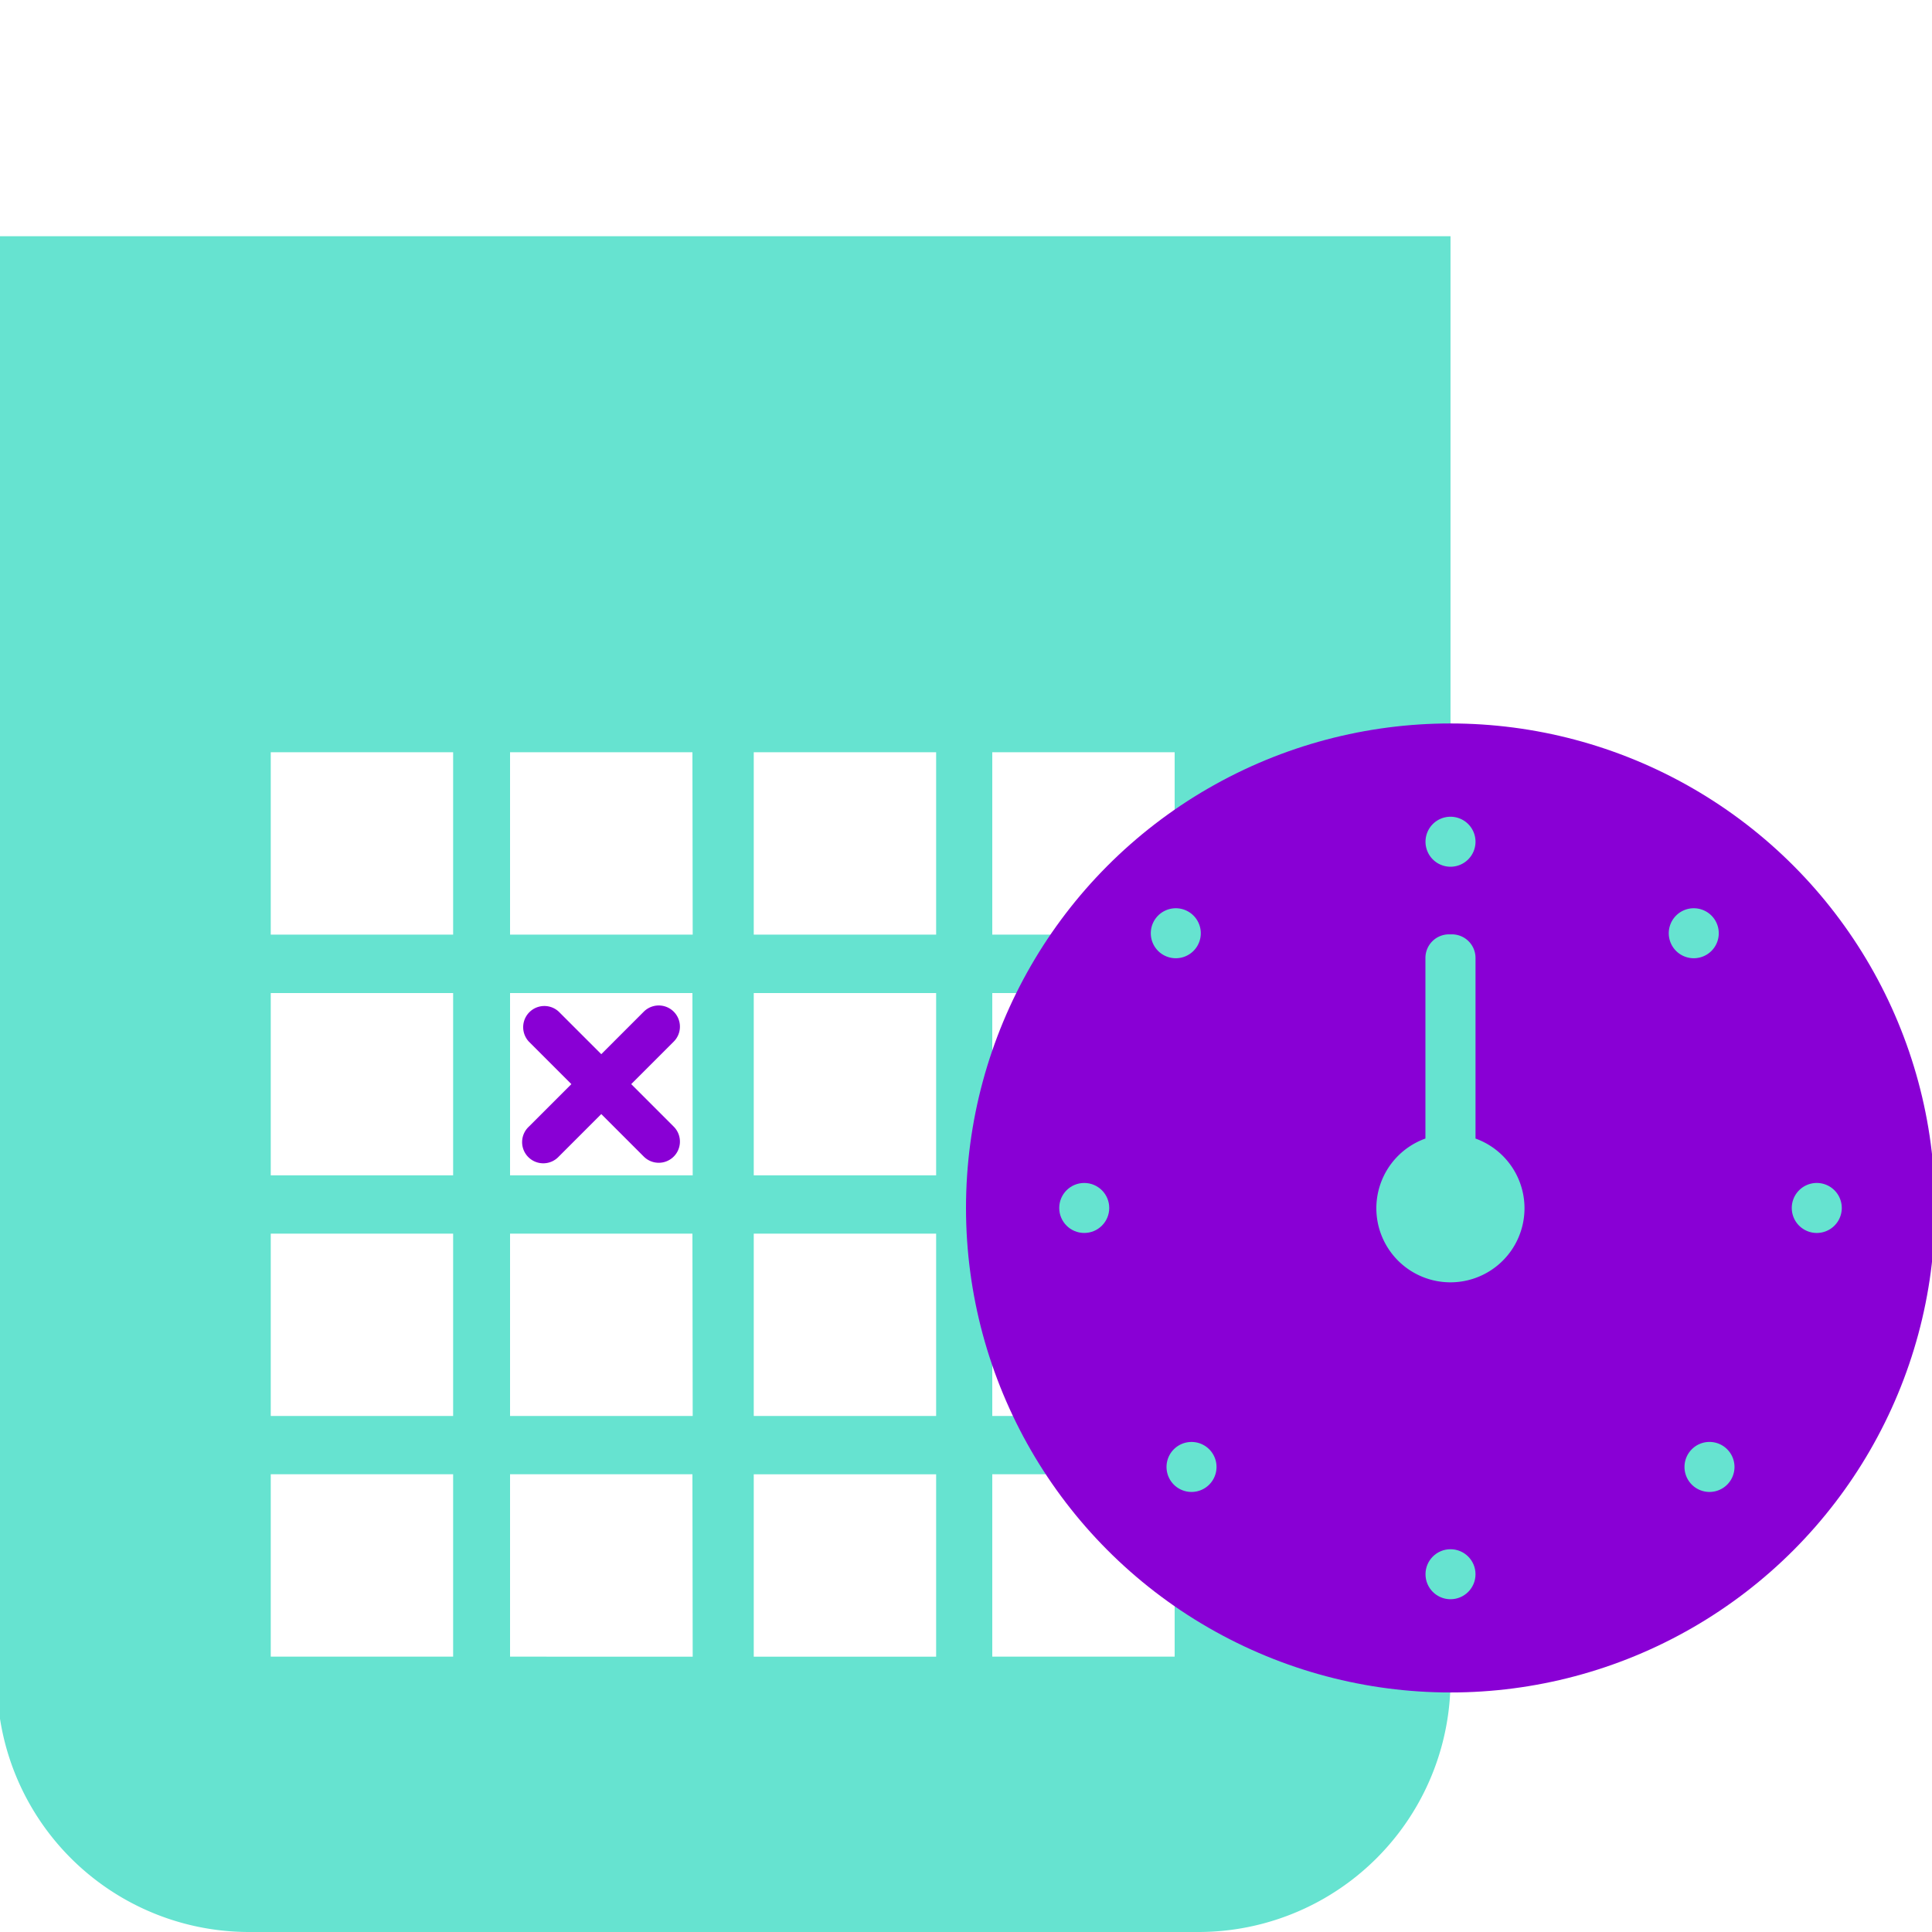 <svg id="Layer_1" data-name="Layer 1" xmlns="http://www.w3.org/2000/svg" viewBox="0 0 500 500"><defs><style>.cls-1{fill:#66e3d0;}.cls-2{fill:#8900d5;}</style></defs><title>Íconos</title><path class="cls-1" d="M-.78,61.13V434.75A65.25,65.25,0,0,0,64.47,500H310.14a65.25,65.25,0,0,0,65.25-65.25V61.13ZM117.27,428.74H70.07v-47.2h47.2Zm0-62.29H70.07V319.26h47.2Zm0-62.28H70.07V257h47.2Zm0-62.29H70.07v-47.2h47.2Zm62,186.86H132v-47.2h47.2Zm0-62.29H132V319.26h47.2Zm0-62.28H132V257h47.2Zm0-62.29H132v-47.2h47.2Zm63,186.86h-47.2v-47.2h47.2Zm0-62.29h-47.2V319.26h47.2Zm0-62.28h-47.2V257h47.2Zm0-62.29h-47.2v-47.2h47.2ZM304,428.74h-47.2v-47.2H304Zm0-62.29h-47.2V319.26H304Zm0-62.28h-47.2V257H304Zm0-62.29h-47.2v-47.2H304Z"/><circle class="cls-2" cx="375.39" cy="312.62" r="125.39"/><path class="cls-2" d="M163.36,280.57l11-11a5.48,5.48,0,0,0-7.75-7.75l-11,11-11-11a5.48,5.48,0,0,0-7.74,7.75l11,11-11,11a5.48,5.48,0,1,0,7.74,7.75l11-11,11,11a5.48,5.48,0,0,0,7.75-7.75Z"/><path class="cls-1" d="M375.39,224.31a6.47,6.47,0,1,0-6.47-6.47A6.47,6.47,0,0,0,375.39,224.31Z"/><path class="cls-1" d="M442.92,246.1a6.47,6.47,0,1,0-9.15,0A6.48,6.48,0,0,0,442.92,246.1Z"/><path class="cls-1" d="M470.18,306.15a6.47,6.47,0,1,0,6.47,6.47A6.47,6.47,0,0,0,470.18,306.15Z"/><path class="cls-1" d="M437.84,375.07a6.47,6.47,0,1,0,9.15,0A6.46,6.46,0,0,0,437.84,375.07Z"/><circle class="cls-1" cx="375.39" cy="407.41" r="6.47"/><path class="cls-1" d="M303.79,375.07a6.47,6.47,0,1,0,9.15,0A6.48,6.48,0,0,0,303.79,375.07Z"/><circle class="cls-1" cx="280.6" cy="312.62" r="6.47"/><path class="cls-1" d="M308.87,246.1a6.47,6.47,0,1,0-9.15,0A6.48,6.48,0,0,0,308.87,246.1Z"/><path class="cls-1" d="M381.86,294.65V247.9a6.1,6.1,0,0,0-6.1-6.09H375a6.1,6.1,0,0,0-6.1,6.09v46.75a19.17,19.17,0,1,0,12.94,0Z"/></svg>